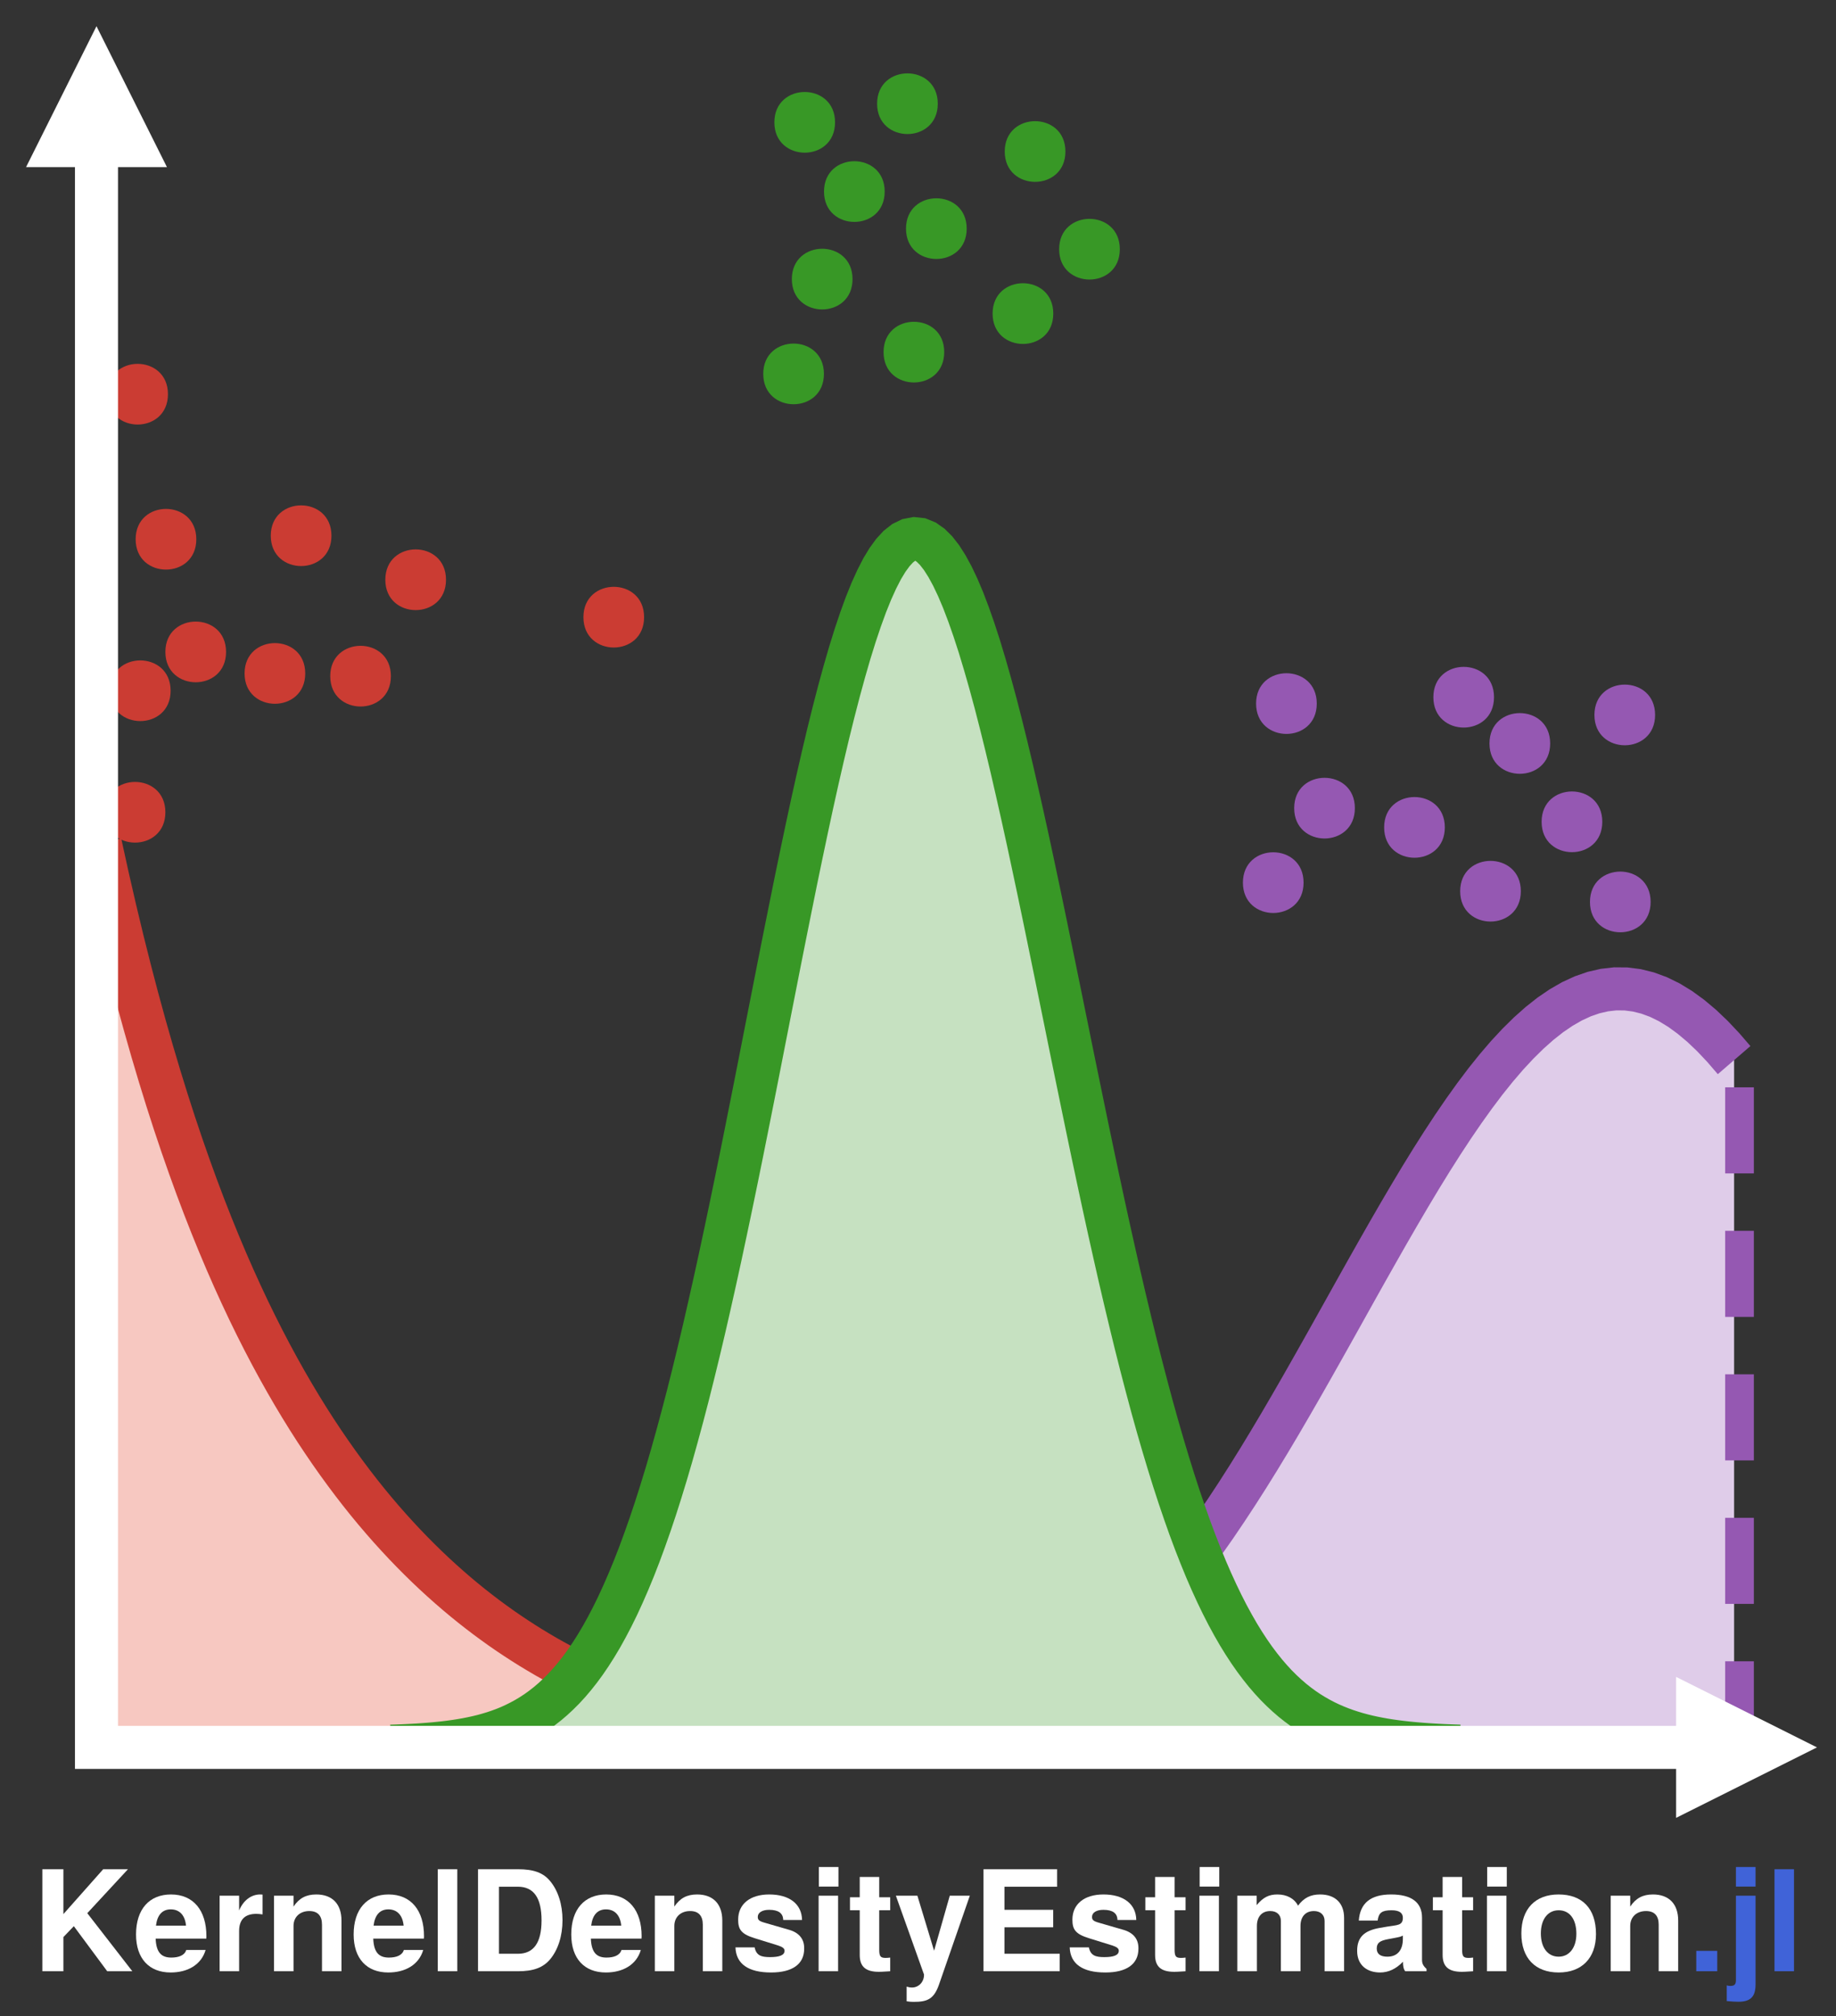 <?xml version="1.0" encoding="UTF-8"?>
<svg xmlns="http://www.w3.org/2000/svg" xmlns:xlink="http://www.w3.org/1999/xlink" width="256" height="281" viewBox="0 0 256 281">
<rect x="0" y="0" width="256" height="281" fill="#333333" stroke="none"/>
<defs>
<g>
<g id="glyph-0-0-31900291">
<path d="M 13.984 0 C 13.984 0 10.484 0 10.484 0 C 10.484 0 5.828 -6.281 5.828 -6.281 C 5.828 -6.281 4.375 -4.766 4.375 -4.766 C 4.375 -4.766 4.375 0 4.375 0 C 4.375 0 1.438 0 1.438 0 C 1.438 0 1.438 -14.219 1.438 -14.219 C 1.438 -14.219 4.375 -14.219 4.375 -14.219 C 4.375 -14.219 4.375 -7.969 4.375 -7.969 C 4.375 -7.969 9.922 -14.219 9.922 -14.219 C 9.922 -14.219 13.375 -14.219 13.375 -14.219 C 13.375 -14.219 7.703 -8.094 7.703 -8.094 C 7.703 -8.094 13.984 0 13.984 0 Z M 13.984 0 "/>
</g>
<g id="glyph-0-1-31900291">
<path d="M 10.234 -4.875 C 10.234 -4.875 10.219 -4.547 10.219 -4.547 C 10.219 -4.547 3.156 -4.547 3.156 -4.547 C 3.234 -2.5 4.062 -1.906 5.344 -1.906 C 6.344 -1.906 7.203 -2.203 7.422 -2.969 C 7.422 -2.969 10.125 -2.969 10.125 -2.969 C 9.516 -0.891 7.609 0.172 5.25 0.172 C 2.266 0.172 0.422 -1.75 0.422 -5.125 C 0.422 -8.656 2.281 -10.703 5.297 -10.703 C 8.406 -10.703 10.234 -8.5 10.234 -4.875 Z M 7.391 -6.359 C 7.25 -7.859 6.438 -8.625 5.266 -8.625 C 4.062 -8.625 3.375 -7.812 3.203 -6.359 C 3.203 -6.359 7.391 -6.359 7.391 -6.359 Z M 7.391 -6.359 "/>
</g>
<g id="glyph-0-2-31900291">
<path d="M 7.219 -7.922 C 6.844 -7.969 6.656 -8 6.359 -8 C 4.766 -8 3.953 -7.203 3.953 -5.594 C 3.953 -5.594 3.953 0 3.953 0 C 3.953 0 1.234 0 1.234 0 C 1.234 0 1.234 -10.531 1.234 -10.531 C 1.234 -10.531 3.953 -10.531 3.953 -10.531 C 3.953 -10.531 3.953 -8.469 3.953 -8.469 C 4.547 -9.891 5.641 -10.703 6.891 -10.703 C 6.969 -10.703 7.062 -10.703 7.219 -10.688 C 7.219 -10.688 7.219 -7.922 7.219 -7.922 Z M 7.219 -7.922 "/>
</g>
<g id="glyph-0-3-31900291">
<path d="M 10.641 0 C 10.641 0 7.922 0 7.922 0 C 7.922 0 7.922 -6.5 7.922 -6.5 C 7.922 -7.734 7.328 -8.391 6.156 -8.391 C 4.844 -8.391 3.953 -7.562 3.953 -6.312 C 3.953 -6.312 3.953 0 3.953 0 C 3.953 0 1.234 0 1.234 0 C 1.234 0 1.234 -10.531 1.234 -10.531 C 1.234 -10.531 3.953 -10.531 3.953 -10.531 C 3.953 -10.531 3.953 -9.016 3.953 -9.016 C 4.734 -10.172 5.688 -10.703 7.125 -10.703 C 9.359 -10.703 10.641 -9.375 10.641 -7.062 C 10.641 -7.062 10.641 0 10.641 0 Z M 10.641 0 "/>
</g>
<g id="glyph-0-4-31900291">
<path d="M 4.031 0 C 4.031 0 1.312 0 1.312 0 C 1.312 0 1.312 -14.219 1.312 -14.219 C 1.312 -14.219 4.031 -14.219 4.031 -14.219 C 4.031 -14.219 4.031 0 4.031 0 Z M 4.031 0 "/>
</g>
<g id="glyph-0-5-31900291">
<path d="M 13.281 -7.125 C 13.281 -4.906 12.656 -2.984 11.547 -1.656 C 10.562 -0.5 9.219 0 7.062 0 C 7.062 0 1.5 0 1.5 0 C 1.5 0 1.5 -14.219 1.5 -14.219 C 1.5 -14.219 7.062 -14.219 7.062 -14.219 C 9.25 -14.219 10.594 -13.734 11.547 -12.578 C 12.672 -11.234 13.281 -9.297 13.281 -7.125 Z M 10.359 -7.094 C 10.359 -10.234 9.266 -11.781 7.062 -11.781 C 7.062 -11.781 4.422 -11.781 4.422 -11.781 C 4.422 -11.781 4.422 -2.438 4.422 -2.438 C 4.422 -2.438 7.062 -2.438 7.062 -2.438 C 9.266 -2.438 10.359 -3.984 10.359 -7.094 Z M 10.359 -7.094 "/>
</g>
<g id="glyph-0-6-31900291">
<path d="M 10.141 -3.125 C 10.141 -1 8.5 0.172 5.531 0.172 C 2.344 0.172 0.641 -1.031 0.562 -3.328 C 0.562 -3.328 3.234 -3.328 3.234 -3.328 C 3.469 -2.203 4.141 -1.969 5.375 -1.969 C 6.656 -1.969 7.406 -2.219 7.406 -2.859 C 7.406 -3.156 7.172 -3.375 6.5 -3.594 C 6.5 -3.594 3.234 -4.609 3.234 -4.609 C 1.281 -5.203 0.938 -5.906 0.938 -7.203 C 0.938 -9.359 2.594 -10.703 5.266 -10.703 C 8.094 -10.703 9.812 -9.359 9.844 -7.141 C 9.844 -7.141 7.219 -7.141 7.219 -7.141 C 7.203 -8.094 6.547 -8.562 5.25 -8.562 C 4.297 -8.562 3.672 -8.172 3.672 -7.578 C 3.672 -7.156 3.859 -6.984 4.625 -6.766 C 4.625 -6.766 8.078 -5.766 8.078 -5.766 C 9.453 -5.359 10.141 -4.469 10.141 -3.25 C 10.141 -3.25 10.141 -3.125 10.141 -3.125 Z M 10.141 -3.125 "/>
</g>
<g id="glyph-0-7-31900291">
<path d="M 4.031 0 C 4.031 0 1.312 0 1.312 0 C 1.312 0 1.312 -10.531 1.312 -10.531 C 1.312 -10.531 4.031 -10.531 4.031 -10.531 C 4.031 -10.531 4.031 0 4.031 0 Z M 4.078 -11.797 C 4.078 -11.797 1.344 -11.797 1.344 -11.797 C 1.344 -11.797 1.344 -14.531 1.344 -14.531 C 1.344 -14.531 4.078 -14.531 4.078 -14.531 C 4.078 -14.531 4.078 -11.797 4.078 -11.797 Z M 4.078 -11.797 "/>
</g>
<g id="glyph-0-8-31900291">
<path d="M 5.875 0 C 5.375 0.016 4.891 0.078 4.297 0.078 C 2.5 0.078 1.625 -0.609 1.625 -2.266 C 1.625 -2.266 1.625 -8.5 1.625 -8.5 C 1.625 -8.5 0.266 -8.5 0.266 -8.5 C 0.266 -8.5 0.266 -10.312 0.266 -10.312 C 0.266 -10.312 1.625 -10.312 1.625 -10.312 C 1.625 -10.312 1.625 -13.141 1.625 -13.141 C 1.625 -13.141 4.344 -13.141 4.344 -13.141 C 4.344 -13.141 4.344 -10.312 4.344 -10.312 C 4.344 -10.312 5.875 -10.312 5.875 -10.312 C 5.875 -10.312 5.875 -8.5 5.875 -8.5 C 5.875 -8.5 4.344 -8.5 4.344 -8.5 C 4.344 -8.5 4.344 -3 4.344 -3 C 4.344 -2.062 4.531 -1.859 5.25 -1.859 C 5.438 -1.859 5.594 -1.875 5.875 -1.906 C 5.875 -1.906 5.875 0 5.875 0 Z M 5.875 0 "/>
</g>
<g id="glyph-0-9-31900291">
<path d="M 10.484 -10.531 C 10.484 -10.531 6.156 1.938 6.156 1.938 C 5.438 3.938 4.484 4.266 2.656 4.266 C 2.328 4.266 2.094 4.25 1.672 4.188 C 1.672 4.188 1.672 2.141 1.672 2.141 C 2.031 2.25 2.188 2.266 2.406 2.266 C 3.359 2.266 4.094 1.5 4.094 0.5 C 4.094 0.5 4.094 0.453 4.094 0.453 C 4.094 0.453 0.172 -10.531 0.172 -10.531 C 0.172 -10.531 3.172 -10.531 3.172 -10.531 C 3.172 -10.531 5.5 -2.859 5.5 -2.859 C 5.5 -2.859 7.688 -10.531 7.688 -10.531 C 7.688 -10.531 10.484 -10.531 10.484 -10.531 Z M 10.484 -10.531 "/>
</g>
<g id="glyph-0-10-31900291">
<path d="M 12.172 0 C 12.172 0 1.547 0 1.547 0 C 1.547 0 1.547 -14.219 1.547 -14.219 C 1.547 -14.219 11.812 -14.219 11.812 -14.219 C 11.812 -14.219 11.812 -11.781 11.812 -11.781 C 11.812 -11.781 4.469 -11.781 4.469 -11.781 C 4.469 -11.781 4.469 -8.562 4.469 -8.562 C 4.469 -8.562 11.266 -8.562 11.266 -8.562 C 11.266 -8.562 11.266 -6.125 11.266 -6.125 C 11.266 -6.125 4.469 -6.125 4.469 -6.125 C 4.469 -6.125 4.469 -2.438 4.469 -2.438 C 4.469 -2.438 12.172 -2.438 12.172 -2.438 C 12.172 -2.438 12.172 0 12.172 0 Z M 12.172 0 "/>
</g>
<g id="glyph-0-11-31900291">
<path d="M 16.062 0 C 16.062 0 13.344 0 13.344 0 C 13.344 0 13.344 -7.016 13.344 -7.016 C 13.344 -7.859 12.766 -8.391 11.859 -8.391 C 10.688 -8.391 9.984 -7.609 9.984 -6.312 C 9.984 -6.312 9.984 0 9.984 0 C 9.984 0 7.25 0 7.25 0 C 7.25 0 7.25 -7.016 7.25 -7.016 C 7.25 -7.859 6.688 -8.391 5.766 -8.391 C 4.609 -8.391 3.906 -7.609 3.906 -6.312 C 3.906 -6.312 3.906 0 3.906 0 C 3.906 0 1.172 0 1.172 0 C 1.172 0 1.172 -10.531 1.172 -10.531 C 1.172 -10.531 3.875 -10.531 3.875 -10.531 C 3.875 -10.531 3.875 -9.219 3.875 -9.219 C 4.781 -10.297 5.562 -10.703 6.766 -10.703 C 8.078 -10.703 9.125 -10.141 9.641 -9.141 C 10.453 -10.234 11.391 -10.703 12.719 -10.703 C 14.812 -10.703 16.062 -9.5 16.062 -7.453 C 16.062 -7.453 16.062 0 16.062 0 Z M 16.062 0 "/>
</g>
<g id="glyph-0-12-31900291">
<path d="M 10.219 0 C 10.219 0 7.25 0 7.25 0 C 7 -0.312 6.938 -0.781 6.938 -1.328 C 5.984 -0.328 4.906 0.172 3.75 0.172 C 1.984 0.172 0.547 -0.797 0.547 -2.844 C 0.547 -4.766 1.562 -5.656 3.641 -6.031 C 3.641 -6.031 4.734 -6.219 4.734 -6.219 C 6.109 -6.453 6.922 -6.344 6.922 -7.453 C 6.922 -8.156 6.391 -8.5 5.344 -8.5 C 4 -8.5 3.547 -8.156 3.406 -7.062 C 3.406 -7.062 0.781 -7.062 0.781 -7.062 C 0.953 -9.5 2.438 -10.703 5.281 -10.703 C 8.125 -10.703 9.594 -9.609 9.594 -7.469 C 9.594 -7.469 9.594 -1.625 9.594 -1.625 C 9.594 -1.078 9.734 -0.781 10.219 -0.328 C 10.219 -0.328 10.219 0 10.219 0 Z M 6.922 -4.5 C 6.922 -4.5 6.922 -4.969 6.922 -4.969 C 6.609 -4.812 6.5 -4.781 5.766 -4.641 C 5.766 -4.641 4.844 -4.469 4.844 -4.469 C 3.703 -4.25 3.281 -3.953 3.281 -3.156 C 3.281 -2.375 3.844 -2.031 4.766 -2.031 C 6.141 -2.031 6.922 -2.922 6.922 -4.5 Z M 6.922 -4.5 "/>
</g>
<g id="glyph-0-13-31900291">
<path d="M 11.094 -5.188 C 11.094 -1.812 9.094 0.172 5.891 0.172 C 2.656 0.172 0.688 -1.797 0.688 -5.266 C 0.688 -8.719 2.656 -10.703 5.875 -10.703 C 9.172 -10.703 11.094 -8.75 11.094 -5.188 Z M 8.359 -5.219 C 8.359 -7.297 7.391 -8.5 5.891 -8.5 C 4.406 -8.5 3.406 -7.281 3.406 -5.266 C 3.406 -3.25 4.406 -2.031 5.891 -2.031 C 7.344 -2.031 8.359 -3.25 8.359 -5.219 Z M 8.359 -5.219 "/>
</g>
<g id="glyph-0-14-31900291">
<path d="M 4.172 0 C 4.172 0 1.25 0 1.25 0 C 1.25 0 1.25 -2.844 1.25 -2.844 C 1.25 -2.844 4.172 -2.844 4.172 -2.844 C 4.172 -2.844 4.172 0 4.172 0 Z M 4.172 0 "/>
</g>
<g id="glyph-0-15-31900291">
<path d="M 4.094 1.828 C 4.094 3.547 3.391 4.25 1.703 4.25 C 1.312 4.25 0.625 4.219 0.078 4.156 C 0.078 4.156 0.078 1.969 0.078 1.969 C 0.266 2.031 0.391 2.047 0.562 2.047 C 1.156 2.047 1.359 1.828 1.359 1.234 C 1.359 1.234 1.359 -10.531 1.359 -10.531 C 1.359 -10.531 4.094 -10.531 4.094 -10.531 C 4.094 -10.531 4.094 1.828 4.094 1.828 Z M 4.094 -11.797 C 4.094 -11.797 1.359 -11.797 1.359 -11.797 C 1.359 -11.797 1.359 -14.531 1.359 -14.531 C 1.359 -14.531 4.094 -14.531 4.094 -14.531 C 4.094 -14.531 4.094 -11.797 4.094 -11.797 Z M 4.094 -11.797 "/>
</g>
</g>
<clipPath id="clip-0-31900291">
<path clip-rule="nonzero" d="M 2 100 L 158 100 L 158 255 L 2 255 Z M 2 100 "/>
</clipPath>
<clipPath id="clip-1-31900291">
<path clip-rule="nonzero" d="M 111 120 L 254 120 L 254 255 L 111 255 Z M 111 120 "/>
</clipPath>
<clipPath id="clip-2-31900291">
<path clip-rule="nonzero" d="M 37 58 L 221 58 L 221 255 L 37 255 Z M 37 58 "/>
</clipPath>
</defs>
<path fill-rule="nonzero" fill="rgb(96.536%, 78.2%, 75.49%)" fill-opacity="1" d="M 13.973 117.512 L 15.008 122.223 L 16.043 126.723 L 17.078 131.031 L 18.113 135.152 L 19.148 139.102 L 20.184 142.887 L 21.219 146.516 L 22.254 149.996 L 23.289 153.336 L 24.324 156.543 L 25.359 159.625 L 26.395 162.586 L 27.43 165.438 L 28.465 168.18 L 29.5 170.816 L 30.535 173.359 L 31.57 175.809 L 32.605 178.168 L 33.641 180.445 L 34.676 182.645 L 35.711 184.762 L 36.746 186.809 L 37.781 188.785 L 38.816 190.695 L 39.852 192.543 L 40.887 194.328 L 41.922 196.055 L 42.957 197.727 L 43.992 199.344 L 45.027 200.906 L 46.062 202.422 L 47.098 203.891 L 48.133 205.312 L 49.168 206.691 L 50.199 208.023 L 51.234 209.32 L 52.27 210.574 L 53.305 211.789 L 54.34 212.969 L 55.375 214.109 L 56.41 215.219 L 57.445 216.293 L 58.48 217.336 L 59.516 218.348 L 60.551 219.328 L 61.586 220.277 L 62.621 221.199 L 63.656 222.094 L 64.691 222.961 L 65.727 223.801 L 66.762 224.613 L 67.797 225.402 L 68.832 226.164 L 69.867 226.906 L 70.902 227.621 L 71.938 228.312 L 72.973 228.984 L 74.008 229.633 L 75.043 230.258 L 76.078 230.867 L 77.113 231.449 L 78.148 232.016 L 79.184 232.562 L 80.219 233.09 L 81.254 233.598 L 82.289 234.086 L 83.324 234.559 L 84.359 235.012 L 85.395 235.449 L 86.43 235.867 L 87.465 236.273 L 88.5 236.66 L 89.535 237.031 L 90.57 237.391 L 91.605 237.73 L 92.641 238.059 L 93.676 238.371 L 94.711 238.672 L 95.746 238.957 L 96.781 239.23 L 97.816 239.492 L 98.852 239.738 L 99.887 239.977 L 100.922 240.199 L 101.957 240.414 L 102.992 240.617 L 104.027 240.809 L 105.062 240.992 L 106.098 241.164 L 107.133 241.328 L 108.168 241.48 L 109.203 241.629 L 110.238 241.766 L 111.273 241.895 L 112.309 242.016 L 113.344 242.129 L 114.379 242.234 L 115.414 242.336 L 116.449 242.43 L 117.484 242.52 L 118.52 242.602 L 120.59 242.75 L 121.625 242.816 L 123.695 242.934 L 124.73 242.988 L 126.801 243.082 L 128.871 243.16 L 130.941 243.23 L 131.977 243.262 L 133.012 243.289 L 135.082 243.336 L 138.188 243.395 L 139.223 243.41 L 140.258 243.422 L 140.258 243.547 L 13.973 243.547 Z M 13.973 117.512 "/>
<path fill="none" stroke-width="4" stroke-linecap="butt" stroke-linejoin="miter" stroke="rgb(79.608%, 23.529%, 20%)" stroke-opacity="1" stroke-dasharray="12 8" stroke-miterlimit="2" d="M 13.453 243.547 L 13.453 117.512 "/>
<g clip-path="url(#clip-0-31900291)">
<path fill="none" stroke-width="6" stroke-linecap="butt" stroke-linejoin="miter" stroke="rgb(79.608%, 23.529%, 20%)" stroke-opacity="1" stroke-miterlimit="2" d="M 13.973 117.512 L 15.008 122.223 L 16.043 126.723 L 17.078 131.031 L 18.113 135.152 L 19.148 139.102 L 20.184 142.887 L 21.219 146.516 L 22.254 149.996 L 23.289 153.336 L 24.324 156.543 L 25.359 159.625 L 26.395 162.586 L 27.43 165.438 L 28.465 168.18 L 29.5 170.816 L 30.535 173.359 L 31.57 175.809 L 32.605 178.168 L 33.641 180.445 L 34.676 182.645 L 35.711 184.762 L 36.746 186.809 L 37.781 188.785 L 38.816 190.695 L 39.852 192.543 L 40.887 194.328 L 41.922 196.055 L 42.957 197.727 L 43.992 199.344 L 45.027 200.906 L 46.062 202.422 L 47.098 203.891 L 48.133 205.312 L 49.168 206.691 L 50.199 208.023 L 51.234 209.32 L 52.27 210.574 L 53.305 211.789 L 54.34 212.969 L 55.375 214.109 L 56.41 215.219 L 57.445 216.293 L 58.48 217.336 L 59.516 218.348 L 60.551 219.328 L 61.586 220.277 L 62.621 221.199 L 63.656 222.094 L 64.691 222.961 L 65.727 223.801 L 66.762 224.613 L 67.797 225.402 L 68.832 226.164 L 69.867 226.906 L 70.902 227.621 L 71.938 228.312 L 72.973 228.984 L 74.008 229.633 L 75.043 230.258 L 76.078 230.867 L 77.113 231.449 L 78.148 232.016 L 79.184 232.562 L 80.219 233.09 L 81.254 233.598 L 82.289 234.086 L 83.324 234.559 L 84.359 235.012 L 85.395 235.449 L 86.43 235.867 L 87.465 236.273 L 88.5 236.66 L 89.535 237.031 L 90.57 237.391 L 91.605 237.73 L 92.641 238.059 L 93.676 238.371 L 94.711 238.672 L 95.746 238.957 L 96.781 239.23 L 97.816 239.492 L 98.852 239.738 L 99.887 239.977 L 100.922 240.199 L 101.957 240.414 L 102.992 240.617 L 104.027 240.809 L 105.062 240.992 L 106.098 241.164 L 107.133 241.328 L 108.168 241.48 L 109.203 241.629 L 110.238 241.766 L 111.273 241.895 L 112.309 242.016 L 113.344 242.129 L 114.379 242.234 L 115.414 242.336 L 116.449 242.43 L 117.484 242.52 L 118.52 242.602 L 120.59 242.75 L 121.625 242.816 L 123.695 242.934 L 124.73 242.988 L 126.801 243.082 L 128.871 243.16 L 130.941 243.23 L 131.977 243.258 L 133.012 243.289 L 135.082 243.336 L 138.188 243.395 L 139.223 243.41 L 140.258 243.422 "/>
</g>
<path fill-rule="nonzero" fill="rgb(79.608%, 23.529%, 20%)" fill-opacity="1" d="M 54.504 94.242 C 54.504 88.602 46.047 88.602 46.047 94.242 C 46.047 99.883 54.504 99.883 54.504 94.242 Z M 54.504 94.242 "/>
<path fill-rule="nonzero" fill="rgb(79.608%, 23.529%, 20%)" fill-opacity="1" d="M 23.418 54.941 C 23.418 49.305 14.961 49.305 14.961 54.941 C 14.961 60.582 23.418 60.582 23.418 54.941 Z M 23.418 54.941 "/>
<path fill-rule="nonzero" fill="rgb(79.608%, 23.529%, 20%)" fill-opacity="1" d="M 42.559 93.863 C 42.559 88.223 34.102 88.223 34.102 93.863 C 34.102 99.5 42.559 99.5 42.559 93.863 Z M 42.559 93.863 "/>
<path fill-rule="nonzero" fill="rgb(79.608%, 23.529%, 20%)" fill-opacity="1" d="M 89.809 86.02 C 89.809 80.379 81.348 80.379 81.348 86.02 C 81.348 91.66 89.809 91.66 89.809 86.02 Z M 89.809 86.02 "/>
<path fill-rule="nonzero" fill="rgb(79.608%, 23.529%, 20%)" fill-opacity="1" d="M 23.059 113.211 C 23.059 107.574 14.598 107.574 14.598 113.211 C 14.598 118.852 23.059 118.852 23.059 113.211 Z M 23.059 113.211 "/>
<path fill-rule="nonzero" fill="rgb(79.608%, 23.529%, 20%)" fill-opacity="1" d="M 46.215 74.668 C 46.215 69.027 37.754 69.027 37.754 74.668 C 37.754 80.305 46.215 80.305 46.215 74.668 Z M 46.215 74.668 "/>
<path fill-rule="nonzero" fill="rgb(79.608%, 23.529%, 20%)" fill-opacity="1" d="M 31.52 90.863 C 31.52 85.223 23.059 85.223 23.059 90.863 C 23.059 96.504 31.52 96.504 31.52 90.863 Z M 31.52 90.863 "/>
<path fill-rule="nonzero" fill="rgb(79.608%, 23.529%, 20%)" fill-opacity="1" d="M 27.371 75.16 C 27.371 69.52 18.914 69.52 18.914 75.16 C 18.914 80.801 27.371 80.801 27.371 75.16 Z M 27.371 75.16 "/>
<path fill-rule="nonzero" fill="rgb(79.608%, 23.529%, 20%)" fill-opacity="1" d="M 23.789 96.273 C 23.789 90.637 15.332 90.637 15.332 96.273 C 15.332 101.914 23.789 101.914 23.789 96.273 Z M 23.789 96.273 "/>
<path fill-rule="nonzero" fill="rgb(79.608%, 23.529%, 20%)" fill-opacity="1" d="M 62.188 80.805 C 62.188 75.164 53.727 75.164 53.727 80.805 C 53.727 86.445 62.188 86.445 62.188 80.805 Z M 62.188 80.805 "/>
<path fill-rule="nonzero" fill="rgb(87.417%, 80.07%, 91.4%)" fill-opacity="1" d="M 128.754 242.164 L 130.262 241.91 L 131.77 241.621 L 133.273 241.289 L 134.781 240.914 L 136.289 240.492 L 137.797 240.016 L 139.305 239.484 L 140.812 238.895 L 142.316 238.242 L 143.824 237.523 L 145.332 236.734 L 146.84 235.867 L 148.348 234.93 L 149.855 233.906 L 151.359 232.805 L 152.867 231.617 L 154.375 230.344 L 155.883 228.98 L 157.391 227.527 L 158.898 225.988 L 160.406 224.359 L 161.91 222.637 L 163.418 220.828 L 164.926 218.934 L 166.434 216.953 L 167.941 214.891 L 169.449 212.746 L 170.953 210.523 L 172.461 208.23 L 173.969 205.871 L 175.477 203.449 L 176.984 200.965 L 178.492 198.434 L 179.996 195.855 L 181.504 193.238 L 183.012 190.586 L 184.52 187.914 L 186.027 185.227 L 187.535 182.527 L 189.039 179.832 L 190.547 177.141 L 192.055 174.473 L 193.562 171.828 L 195.07 169.219 L 196.578 166.652 L 198.082 164.145 L 199.59 161.695 L 201.098 159.324 L 202.605 157.031 L 204.113 154.828 L 205.621 152.723 L 207.125 150.727 L 208.633 148.848 L 210.141 147.09 L 211.648 145.469 L 213.156 143.984 L 214.664 142.645 L 216.168 141.457 L 217.676 140.43 L 219.184 139.562 L 220.691 138.867 L 222.199 138.344 L 223.707 137.996 L 225.215 137.824 L 226.719 137.836 L 228.227 138.031 L 229.734 138.406 L 231.242 138.961 L 232.75 139.699 L 234.258 140.617 L 235.762 141.711 L 237.27 142.977 L 238.777 144.41 L 240.285 146.008 L 241.793 147.758 L 241.793 243.547 L 128.754 243.547 Z M 128.754 242.164 "/>
<path fill="none" stroke-width="4" stroke-linecap="butt" stroke-linejoin="miter" stroke="rgb(58.431%, 34.51%, 69.804%)" stroke-opacity="1" stroke-dasharray="12 8" stroke-miterlimit="2" d="M 128 243.547 L 128 242.164 "/>
<path fill="none" stroke-width="4" stroke-linecap="butt" stroke-linejoin="miter" stroke="rgb(58.431%, 34.51%, 69.804%)" stroke-opacity="1" stroke-dasharray="12 8" stroke-miterlimit="2" d="M 242.547 243.547 L 242.547 147.758 "/>
<g clip-path="url(#clip-1-31900291)">
<path fill="none" stroke-width="6" stroke-linecap="butt" stroke-linejoin="miter" stroke="rgb(58.431%, 34.51%, 69.804%)" stroke-opacity="1" stroke-miterlimit="2" d="M 128.754 242.164 L 130.262 241.91 L 131.77 241.621 L 133.273 241.289 L 134.781 240.914 L 136.289 240.492 L 137.797 240.016 L 139.305 239.484 L 140.812 238.895 L 142.316 238.242 L 143.824 237.523 L 145.332 236.734 L 146.84 235.867 L 148.348 234.93 L 149.855 233.906 L 151.359 232.805 L 152.867 231.617 L 154.375 230.344 L 155.883 228.98 L 157.391 227.527 L 158.898 225.988 L 160.406 224.359 L 161.91 222.637 L 163.418 220.828 L 164.926 218.934 L 166.434 216.953 L 167.941 214.891 L 169.449 212.746 L 170.953 210.523 L 172.461 208.23 L 173.969 205.871 L 175.477 203.449 L 176.984 200.965 L 178.492 198.434 L 179.996 195.855 L 181.504 193.238 L 183.012 190.586 L 184.52 187.914 L 186.027 185.227 L 187.535 182.527 L 189.039 179.832 L 190.547 177.141 L 192.055 174.473 L 193.562 171.828 L 195.07 169.219 L 196.578 166.652 L 198.082 164.145 L 199.59 161.695 L 201.098 159.324 L 202.605 157.031 L 204.113 154.828 L 205.621 152.723 L 207.125 150.727 L 208.633 148.848 L 210.141 147.09 L 211.648 145.469 L 213.156 143.984 L 214.664 142.645 L 216.168 141.457 L 217.676 140.43 L 219.184 139.562 L 220.691 138.867 L 222.199 138.344 L 223.707 137.996 L 225.215 137.824 L 226.719 137.836 L 228.227 138.031 L 229.734 138.406 L 231.242 138.961 L 232.75 139.699 L 234.258 140.617 L 235.762 141.711 L 237.27 142.977 L 238.777 144.41 L 240.285 146.008 L 241.793 147.758 "/>
</g>
<path fill-rule="nonzero" fill="rgb(58.431%, 34.51%, 69.804%)" fill-opacity="1" d="M 212.055 124.215 C 212.055 118.578 203.598 118.578 203.598 124.215 C 203.598 129.855 212.055 129.855 212.055 124.215 Z M 212.055 124.215 "/>
<path fill-rule="nonzero" fill="rgb(58.431%, 34.51%, 69.804%)" fill-opacity="1" d="M 216.145 103.621 C 216.145 97.98 207.684 97.98 207.684 103.621 C 207.684 109.262 216.145 109.262 216.145 103.621 Z M 216.145 103.621 "/>
<path fill-rule="nonzero" fill="rgb(58.431%, 34.51%, 69.804%)" fill-opacity="1" d="M 230.152 125.711 C 230.152 120.07 221.695 120.07 221.695 125.711 C 221.695 131.352 230.152 131.352 230.152 125.711 Z M 230.152 125.711 "/>
<path fill-rule="nonzero" fill="rgb(58.431%, 34.51%, 69.804%)" fill-opacity="1" d="M 223.414 114.543 C 223.414 108.902 214.953 108.902 214.953 114.543 C 214.953 120.184 223.414 120.184 223.414 114.543 Z M 223.414 114.543 "/>
<path fill-rule="nonzero" fill="rgb(58.431%, 34.51%, 69.804%)" fill-opacity="1" d="M 201.457 115.32 C 201.457 109.68 192.996 109.68 192.996 115.32 C 192.996 120.961 201.457 120.961 201.457 115.32 Z M 201.457 115.32 "/>
<path fill-rule="nonzero" fill="rgb(58.431%, 34.51%, 69.804%)" fill-opacity="1" d="M 208.316 97.176 C 208.316 91.535 199.859 91.535 199.859 97.176 C 199.859 102.816 208.316 102.816 208.316 97.176 Z M 208.316 97.176 "/>
<path fill-rule="nonzero" fill="rgb(58.431%, 34.51%, 69.804%)" fill-opacity="1" d="M 230.777 99.648 C 230.777 94.008 222.316 94.008 222.316 99.648 C 222.316 105.285 230.777 105.285 230.777 99.648 Z M 230.777 99.648 "/>
<path fill-rule="nonzero" fill="rgb(58.431%, 34.51%, 69.804%)" fill-opacity="1" d="M 183.602 98.062 C 183.602 92.426 175.141 92.426 175.141 98.062 C 175.141 103.703 183.602 103.703 183.602 98.062 Z M 183.602 98.062 "/>
<path fill-rule="nonzero" fill="rgb(58.431%, 34.51%, 69.804%)" fill-opacity="1" d="M 181.762 123.02 C 181.762 117.379 173.305 117.379 173.305 123.02 C 173.305 128.66 181.762 128.66 181.762 123.02 Z M 181.762 123.02 "/>
<path fill-rule="nonzero" fill="rgb(58.431%, 34.51%, 69.804%)" fill-opacity="1" d="M 188.914 112.637 C 188.914 107 180.453 107 180.453 112.637 C 180.453 118.277 188.914 118.277 188.914 112.637 Z M 188.914 112.637 "/>
<path fill-rule="nonzero" fill="rgb(77.437%, 88.103%, 75.508%)" fill-opacity="1" d="M 54.508 243.383 L 55.262 243.359 L 56.012 243.328 L 56.766 243.293 L 57.52 243.254 L 58.273 243.211 L 59.023 243.16 L 59.777 243.102 L 60.531 243.039 L 61.281 242.965 L 62.035 242.883 L 62.789 242.789 L 63.539 242.684 L 64.293 242.566 L 65.047 242.434 L 65.797 242.285 L 66.551 242.121 L 67.305 241.938 L 68.055 241.73 L 68.809 241.504 L 69.562 241.25 L 70.312 240.973 L 71.066 240.664 L 71.82 240.32 L 72.57 239.945 L 73.324 239.535 L 74.078 239.082 L 74.832 238.59 L 75.582 238.047 L 76.336 237.461 L 77.09 236.816 L 77.84 236.121 L 78.594 235.367 L 79.348 234.547 L 80.098 233.664 L 80.852 232.711 L 81.605 231.684 L 82.355 230.582 L 83.109 229.398 L 83.863 228.133 L 84.613 226.781 L 85.367 225.34 L 86.121 223.805 L 86.871 222.176 L 87.625 220.449 L 88.379 218.621 L 89.133 216.688 L 89.883 214.652 L 90.637 212.512 L 91.391 210.262 L 92.141 207.906 L 92.895 205.441 L 93.648 202.871 L 94.398 200.191 L 95.152 197.406 L 95.906 194.52 L 96.656 191.531 L 97.41 188.441 L 98.164 185.258 L 98.914 181.984 L 99.668 178.621 L 100.422 175.18 L 101.172 171.664 L 101.926 168.082 L 102.68 164.434 L 103.434 160.734 L 104.184 156.988 L 104.938 153.207 L 105.691 149.398 L 106.441 145.574 L 107.195 141.738 L 107.949 137.91 L 108.699 134.094 L 109.453 130.305 L 110.207 126.551 L 110.957 122.844 L 111.711 119.199 L 112.465 115.625 L 113.215 112.137 L 113.969 108.742 L 114.723 105.453 L 115.473 102.281 L 116.227 99.242 L 116.98 96.34 L 117.734 93.586 L 118.484 90.996 L 119.238 88.574 L 119.992 86.328 L 120.742 84.27 L 121.496 82.402 L 122.25 80.738 L 123 79.277 L 123.754 78.031 L 124.508 77 L 125.258 76.188 L 126.012 75.598 L 126.766 75.23 L 127.516 75.086 L 128.27 75.168 L 129.023 75.477 L 129.773 76.004 L 130.527 76.754 L 131.281 77.719 L 132.031 78.895 L 132.785 80.277 L 133.539 81.863 L 134.293 83.645 L 135.043 85.613 L 135.797 87.762 L 136.551 90.082 L 137.301 92.566 L 138.055 95.203 L 138.809 97.984 L 139.559 100.902 L 140.312 103.941 L 141.066 107.094 L 141.816 110.352 L 142.57 113.699 L 143.324 117.129 L 144.074 120.629 L 144.828 124.188 L 145.582 127.793 L 146.332 131.438 L 147.086 135.109 L 147.84 138.801 L 148.594 142.496 L 149.344 146.191 L 150.098 149.871 L 150.852 153.531 L 151.602 157.164 L 152.355 160.762 L 153.109 164.312 L 153.859 167.809 L 154.613 171.25 L 155.367 174.625 L 156.117 177.934 L 156.871 181.164 L 157.625 184.312 L 158.375 187.383 L 159.129 190.363 L 159.883 193.254 L 160.633 196.051 L 161.387 198.754 L 162.141 201.359 L 162.895 203.871 L 163.645 206.281 L 164.398 208.594 L 165.152 210.809 L 165.902 212.926 L 166.656 214.945 L 167.41 216.867 L 168.16 218.699 L 168.914 220.434 L 169.668 222.078 L 170.418 223.633 L 171.172 225.105 L 171.926 226.488 L 172.676 227.793 L 173.43 229.016 L 174.184 230.168 L 174.934 231.242 L 175.688 232.246 L 176.441 233.188 L 177.195 234.062 L 177.945 234.875 L 178.699 235.629 L 179.453 236.328 L 180.203 236.977 L 180.957 237.574 L 181.711 238.129 L 182.461 238.637 L 183.215 239.102 L 183.969 239.531 L 184.719 239.926 L 185.473 240.285 L 186.227 240.613 L 186.977 240.91 L 187.73 241.184 L 188.484 241.43 L 189.234 241.656 L 189.988 241.859 L 190.742 242.043 L 191.492 242.207 L 192.246 242.355 L 193 242.492 L 193.754 242.613 L 194.504 242.719 L 195.258 242.816 L 196.012 242.902 L 196.762 242.98 L 197.516 243.047 L 198.27 243.109 L 199.02 243.164 L 199.773 243.211 L 200.527 243.254 L 201.277 243.293 L 202.031 243.324 L 202.785 243.352 L 203.535 243.379 L 203.535 243.547 L 54.508 243.547 Z M 54.508 243.383 "/>
<g clip-path="url(#clip-2-31900291)">
<path fill="none" stroke-width="6" stroke-linecap="butt" stroke-linejoin="miter" stroke="rgb(21.961%, 59.608%, 14.902%)" stroke-opacity="1" stroke-miterlimit="2" d="M 54.508 243.383 L 55.262 243.359 L 56.012 243.328 L 56.766 243.293 L 57.52 243.254 L 58.273 243.211 L 59.023 243.16 L 59.777 243.102 L 60.531 243.039 L 61.281 242.965 L 62.035 242.883 L 62.789 242.789 L 63.539 242.684 L 64.293 242.566 L 65.047 242.434 L 65.797 242.285 L 66.551 242.121 L 67.305 241.938 L 68.055 241.73 L 68.809 241.504 L 69.562 241.25 L 70.312 240.973 L 71.066 240.664 L 71.82 240.32 L 72.57 239.945 L 73.324 239.535 L 74.078 239.082 L 74.832 238.59 L 75.582 238.047 L 76.336 237.461 L 77.09 236.816 L 77.84 236.121 L 78.594 235.367 L 79.348 234.547 L 80.098 233.664 L 80.852 232.711 L 81.605 231.684 L 82.355 230.582 L 83.109 229.398 L 83.863 228.133 L 84.613 226.781 L 85.367 225.34 L 86.121 223.805 L 86.871 222.176 L 87.625 220.449 L 88.379 218.621 L 89.133 216.688 L 89.883 214.652 L 90.637 212.512 L 91.391 210.262 L 92.141 207.906 L 92.895 205.441 L 93.648 202.871 L 94.398 200.191 L 95.152 197.406 L 95.906 194.52 L 96.656 191.531 L 97.41 188.441 L 98.164 185.258 L 98.914 181.984 L 99.668 178.621 L 100.422 175.18 L 101.172 171.664 L 101.926 168.082 L 102.68 164.434 L 103.434 160.734 L 104.184 156.988 L 104.938 153.207 L 105.691 149.398 L 106.441 145.574 L 107.195 141.738 L 107.949 137.91 L 108.699 134.094 L 109.453 130.305 L 110.207 126.551 L 110.957 122.844 L 111.711 119.199 L 112.465 115.625 L 113.215 112.137 L 113.969 108.742 L 114.723 105.453 L 115.473 102.281 L 116.227 99.242 L 116.98 96.34 L 117.734 93.586 L 118.484 90.996 L 119.238 88.574 L 119.992 86.328 L 120.742 84.27 L 121.496 82.402 L 122.25 80.738 L 123 79.277 L 123.754 78.031 L 124.508 77 L 125.258 76.188 L 126.012 75.598 L 126.766 75.23 L 127.516 75.086 L 128.27 75.168 L 129.023 75.477 L 129.773 76.004 L 130.527 76.754 L 131.281 77.719 L 132.031 78.895 L 132.785 80.277 L 133.539 81.863 L 134.293 83.645 L 135.043 85.613 L 135.797 87.762 L 136.551 90.082 L 137.301 92.566 L 138.055 95.203 L 138.809 97.984 L 139.559 100.902 L 140.312 103.941 L 141.066 107.094 L 141.816 110.352 L 142.57 113.699 L 143.324 117.129 L 144.074 120.629 L 144.828 124.188 L 145.582 127.793 L 146.332 131.438 L 147.086 135.109 L 147.84 138.801 L 148.594 142.496 L 149.344 146.191 L 150.098 149.871 L 150.852 153.531 L 151.602 157.164 L 152.355 160.762 L 153.109 164.312 L 153.859 167.809 L 154.613 171.25 L 155.367 174.625 L 156.117 177.934 L 156.871 181.164 L 157.625 184.312 L 158.375 187.383 L 159.129 190.363 L 159.883 193.254 L 160.633 196.051 L 161.387 198.754 L 162.141 201.359 L 162.895 203.871 L 163.645 206.281 L 164.398 208.594 L 165.152 210.809 L 165.902 212.926 L 166.656 214.945 L 167.41 216.867 L 168.16 218.699 L 168.914 220.434 L 169.668 222.078 L 170.418 223.633 L 171.172 225.105 L 171.926 226.488 L 172.676 227.793 L 173.43 229.016 L 174.184 230.168 L 174.934 231.242 L 175.688 232.246 L 176.441 233.188 L 177.195 234.062 L 177.945 234.875 L 178.699 235.629 L 179.453 236.328 L 180.203 236.977 L 180.957 237.574 L 181.711 238.129 L 182.461 238.637 L 183.215 239.102 L 183.969 239.531 L 184.719 239.926 L 185.473 240.285 L 186.227 240.613 L 186.977 240.91 L 187.73 241.184 L 188.484 241.43 L 189.234 241.656 L 189.988 241.859 L 190.742 242.043 L 191.492 242.207 L 192.246 242.355 L 193 242.492 L 193.754 242.613 L 194.504 242.719 L 195.258 242.816 L 196.012 242.902 L 196.762 242.98 L 197.516 243.047 L 198.27 243.109 L 199.02 243.164 L 199.773 243.211 L 200.527 243.254 L 201.277 243.293 L 202.031 243.324 L 202.785 243.352 L 203.535 243.379 "/>
</g>
<path fill-rule="nonzero" fill="rgb(21.961%, 59.608%, 14.902%)" fill-opacity="1" d="M 114.883 52.113 C 114.883 46.477 106.422 46.477 106.422 52.113 C 106.422 57.754 114.883 57.754 114.883 52.113 Z M 114.883 52.113 "/>
<path fill-rule="nonzero" fill="rgb(21.961%, 59.608%, 14.902%)" fill-opacity="1" d="M 130.758 14.453 C 130.758 8.816 122.297 8.816 122.297 14.453 C 122.297 20.094 130.758 20.094 130.758 14.453 Z M 130.758 14.453 "/>
<path fill-rule="nonzero" fill="rgb(21.961%, 59.608%, 14.902%)" fill-opacity="1" d="M 156.141 34.734 C 156.141 29.094 147.68 29.094 147.68 34.734 C 147.68 40.371 156.141 40.371 156.141 34.734 Z M 156.141 34.734 "/>
<path fill-rule="nonzero" fill="rgb(21.961%, 59.608%, 14.902%)" fill-opacity="1" d="M 116.434 17.051 C 116.434 11.41 107.973 11.41 107.973 17.051 C 107.973 22.691 116.434 22.691 116.434 17.051 Z M 116.434 17.051 "/>
<path fill-rule="nonzero" fill="rgb(21.961%, 59.608%, 14.902%)" fill-opacity="1" d="M 134.789 31.867 C 134.789 26.227 126.328 26.227 126.328 31.867 C 126.328 37.504 134.789 37.504 134.789 31.867 Z M 134.789 31.867 "/>
<path fill-rule="nonzero" fill="rgb(21.961%, 59.608%, 14.902%)" fill-opacity="1" d="M 118.871 38.902 C 118.871 33.262 110.41 33.262 110.41 38.902 C 110.41 44.539 118.871 44.539 118.871 38.902 Z M 118.871 38.902 "/>
<path fill-rule="nonzero" fill="rgb(21.961%, 59.608%, 14.902%)" fill-opacity="1" d="M 123.355 26.699 C 123.355 21.059 114.895 21.059 114.895 26.699 C 114.895 32.34 123.355 32.34 123.355 26.699 Z M 123.355 26.699 "/>
<path fill-rule="nonzero" fill="rgb(21.961%, 59.608%, 14.902%)" fill-opacity="1" d="M 146.863 43.707 C 146.863 38.066 138.402 38.066 138.402 43.707 C 138.402 49.348 146.863 49.348 146.863 43.707 Z M 146.863 43.707 "/>
<path fill-rule="nonzero" fill="rgb(21.961%, 59.608%, 14.902%)" fill-opacity="1" d="M 131.656 49.078 C 131.656 43.438 123.199 43.438 123.199 49.078 C 123.199 54.719 131.656 54.719 131.656 49.078 Z M 131.656 49.078 "/>
<path fill-rule="nonzero" fill="rgb(21.961%, 59.608%, 14.902%)" fill-opacity="1" d="M 148.555 21.117 C 148.555 15.477 140.094 15.477 140.094 21.117 C 140.094 26.758 148.555 26.758 148.555 21.117 Z M 148.555 21.117 "/>
<path fill="none" stroke-width="6" stroke-linecap="butt" stroke-linejoin="miter" stroke="rgb(100%, 100%, 100%)" stroke-opacity="1" stroke-miterlimit="2" d="M 13.453 16.746 L 13.453 243.547 L 240.254 243.547 "/>
<path fill-rule="nonzero" fill="rgb(100%, 100%, 100%)" fill-opacity="1" d="M 253.348 243.547 L 233.707 233.723 L 233.707 253.367 Z M 253.348 243.547 "/>
<path fill-rule="nonzero" fill="rgb(100%, 100%, 100%)" fill-opacity="1" d="M 13.453 3.652 L 3.633 23.293 L 23.277 23.293 Z M 13.453 3.652 "/>
<g fill="rgb(100%, 100%, 100%)" fill-opacity="1">
<use xlink:href="#glyph-0-0-31900291" x="4.467" y="274.749"/>
</g>
<g fill="rgb(100%, 100%, 100%)" fill-opacity="1">
<use xlink:href="#glyph-0-1-31900291" x="18.546" y="274.749"/>
</g>
<g fill="rgb(100%, 100%, 100%)" fill-opacity="1">
<use xlink:href="#glyph-0-2-31900291" x="29.388" y="274.749"/>
</g>
<g fill="rgb(100%, 100%, 100%)" fill-opacity="1">
<use xlink:href="#glyph-0-3-31900291" x="36.974" y="274.749"/>
</g>
<g fill="rgb(100%, 100%, 100%)" fill-opacity="1">
<use xlink:href="#glyph-0-1-31900291" x="48.888" y="274.749"/>
</g>
<g fill="rgb(100%, 100%, 100%)" fill-opacity="1">
<use xlink:href="#glyph-0-4-31900291" x="59.73" y="274.749"/>
</g>
<g fill="rgb(100%, 100%, 100%)" fill-opacity="1">
<use xlink:href="#glyph-0-5-31900291" x="65.151" y="274.749"/>
</g>
<g fill="rgb(100%, 100%, 100%)" fill-opacity="1">
<use xlink:href="#glyph-0-1-31900291" x="79.23" y="274.749"/>
</g>
<g fill="rgb(100%, 100%, 100%)" fill-opacity="1">
<use xlink:href="#glyph-0-3-31900291" x="90.072" y="274.749"/>
</g>
<g fill="rgb(100%, 100%, 100%)" fill-opacity="1">
<use xlink:href="#glyph-0-6-31900291" x="101.987" y="274.749"/>
</g>
<g fill="rgb(100%, 100%, 100%)" fill-opacity="1">
<use xlink:href="#glyph-0-7-31900291" x="112.829" y="274.749"/>
</g>
<g fill="rgb(100%, 100%, 100%)" fill-opacity="1">
<use xlink:href="#glyph-0-8-31900291" x="118.25" y="274.749"/>
</g>
<g fill="rgb(100%, 100%, 100%)" fill-opacity="1">
<use xlink:href="#glyph-0-9-31900291" x="124.743" y="274.749"/>
</g>
<g fill="rgb(100%, 100%, 100%)" fill-opacity="1">
<use xlink:href="#glyph-0-10-31900291" x="135.585" y="274.749"/>
</g>
<g fill="rgb(100%, 100%, 100%)" fill-opacity="1">
<use xlink:href="#glyph-0-6-31900291" x="148.592" y="274.749"/>
</g>
<g fill="rgb(100%, 100%, 100%)" fill-opacity="1">
<use xlink:href="#glyph-0-8-31900291" x="159.434" y="274.749"/>
</g>
<g fill="rgb(100%, 100%, 100%)" fill-opacity="1">
<use xlink:href="#glyph-0-7-31900291" x="165.927" y="274.749"/>
</g>
<g fill="rgb(100%, 100%, 100%)" fill-opacity="1">
<use xlink:href="#glyph-0-11-31900291" x="171.348" y="274.749"/>
</g>
<g fill="rgb(100%, 100%, 100%)" fill-opacity="1">
<use xlink:href="#glyph-0-12-31900291" x="188.684" y="274.749"/>
</g>
<g fill="rgb(100%, 100%, 100%)" fill-opacity="1">
<use xlink:href="#glyph-0-8-31900291" x="199.526" y="274.749"/>
</g>
<g fill="rgb(100%, 100%, 100%)" fill-opacity="1">
<use xlink:href="#glyph-0-7-31900291" x="206.019" y="274.749"/>
</g>
<g fill="rgb(100%, 100%, 100%)" fill-opacity="1">
<use xlink:href="#glyph-0-13-31900291" x="211.44" y="274.749"/>
</g>
<g fill="rgb(100%, 100%, 100%)" fill-opacity="1">
<use xlink:href="#glyph-0-3-31900291" x="223.355" y="274.749"/>
</g>
<g fill="rgb(25.098%, 38.824%, 84.706%)" fill-opacity="1">
<use xlink:href="#glyph-0-14-31900291" x="235.269" y="274.749"/>
</g>
<g fill="rgb(25.098%, 38.824%, 84.706%)" fill-opacity="1">
<use xlink:href="#glyph-0-15-31900291" x="240.69" y="274.749"/>
</g>
<g fill="rgb(25.098%, 38.824%, 84.706%)" fill-opacity="1">
<use xlink:href="#glyph-0-4-31900291" x="246.112" y="274.749"/>
</g>
</svg>
